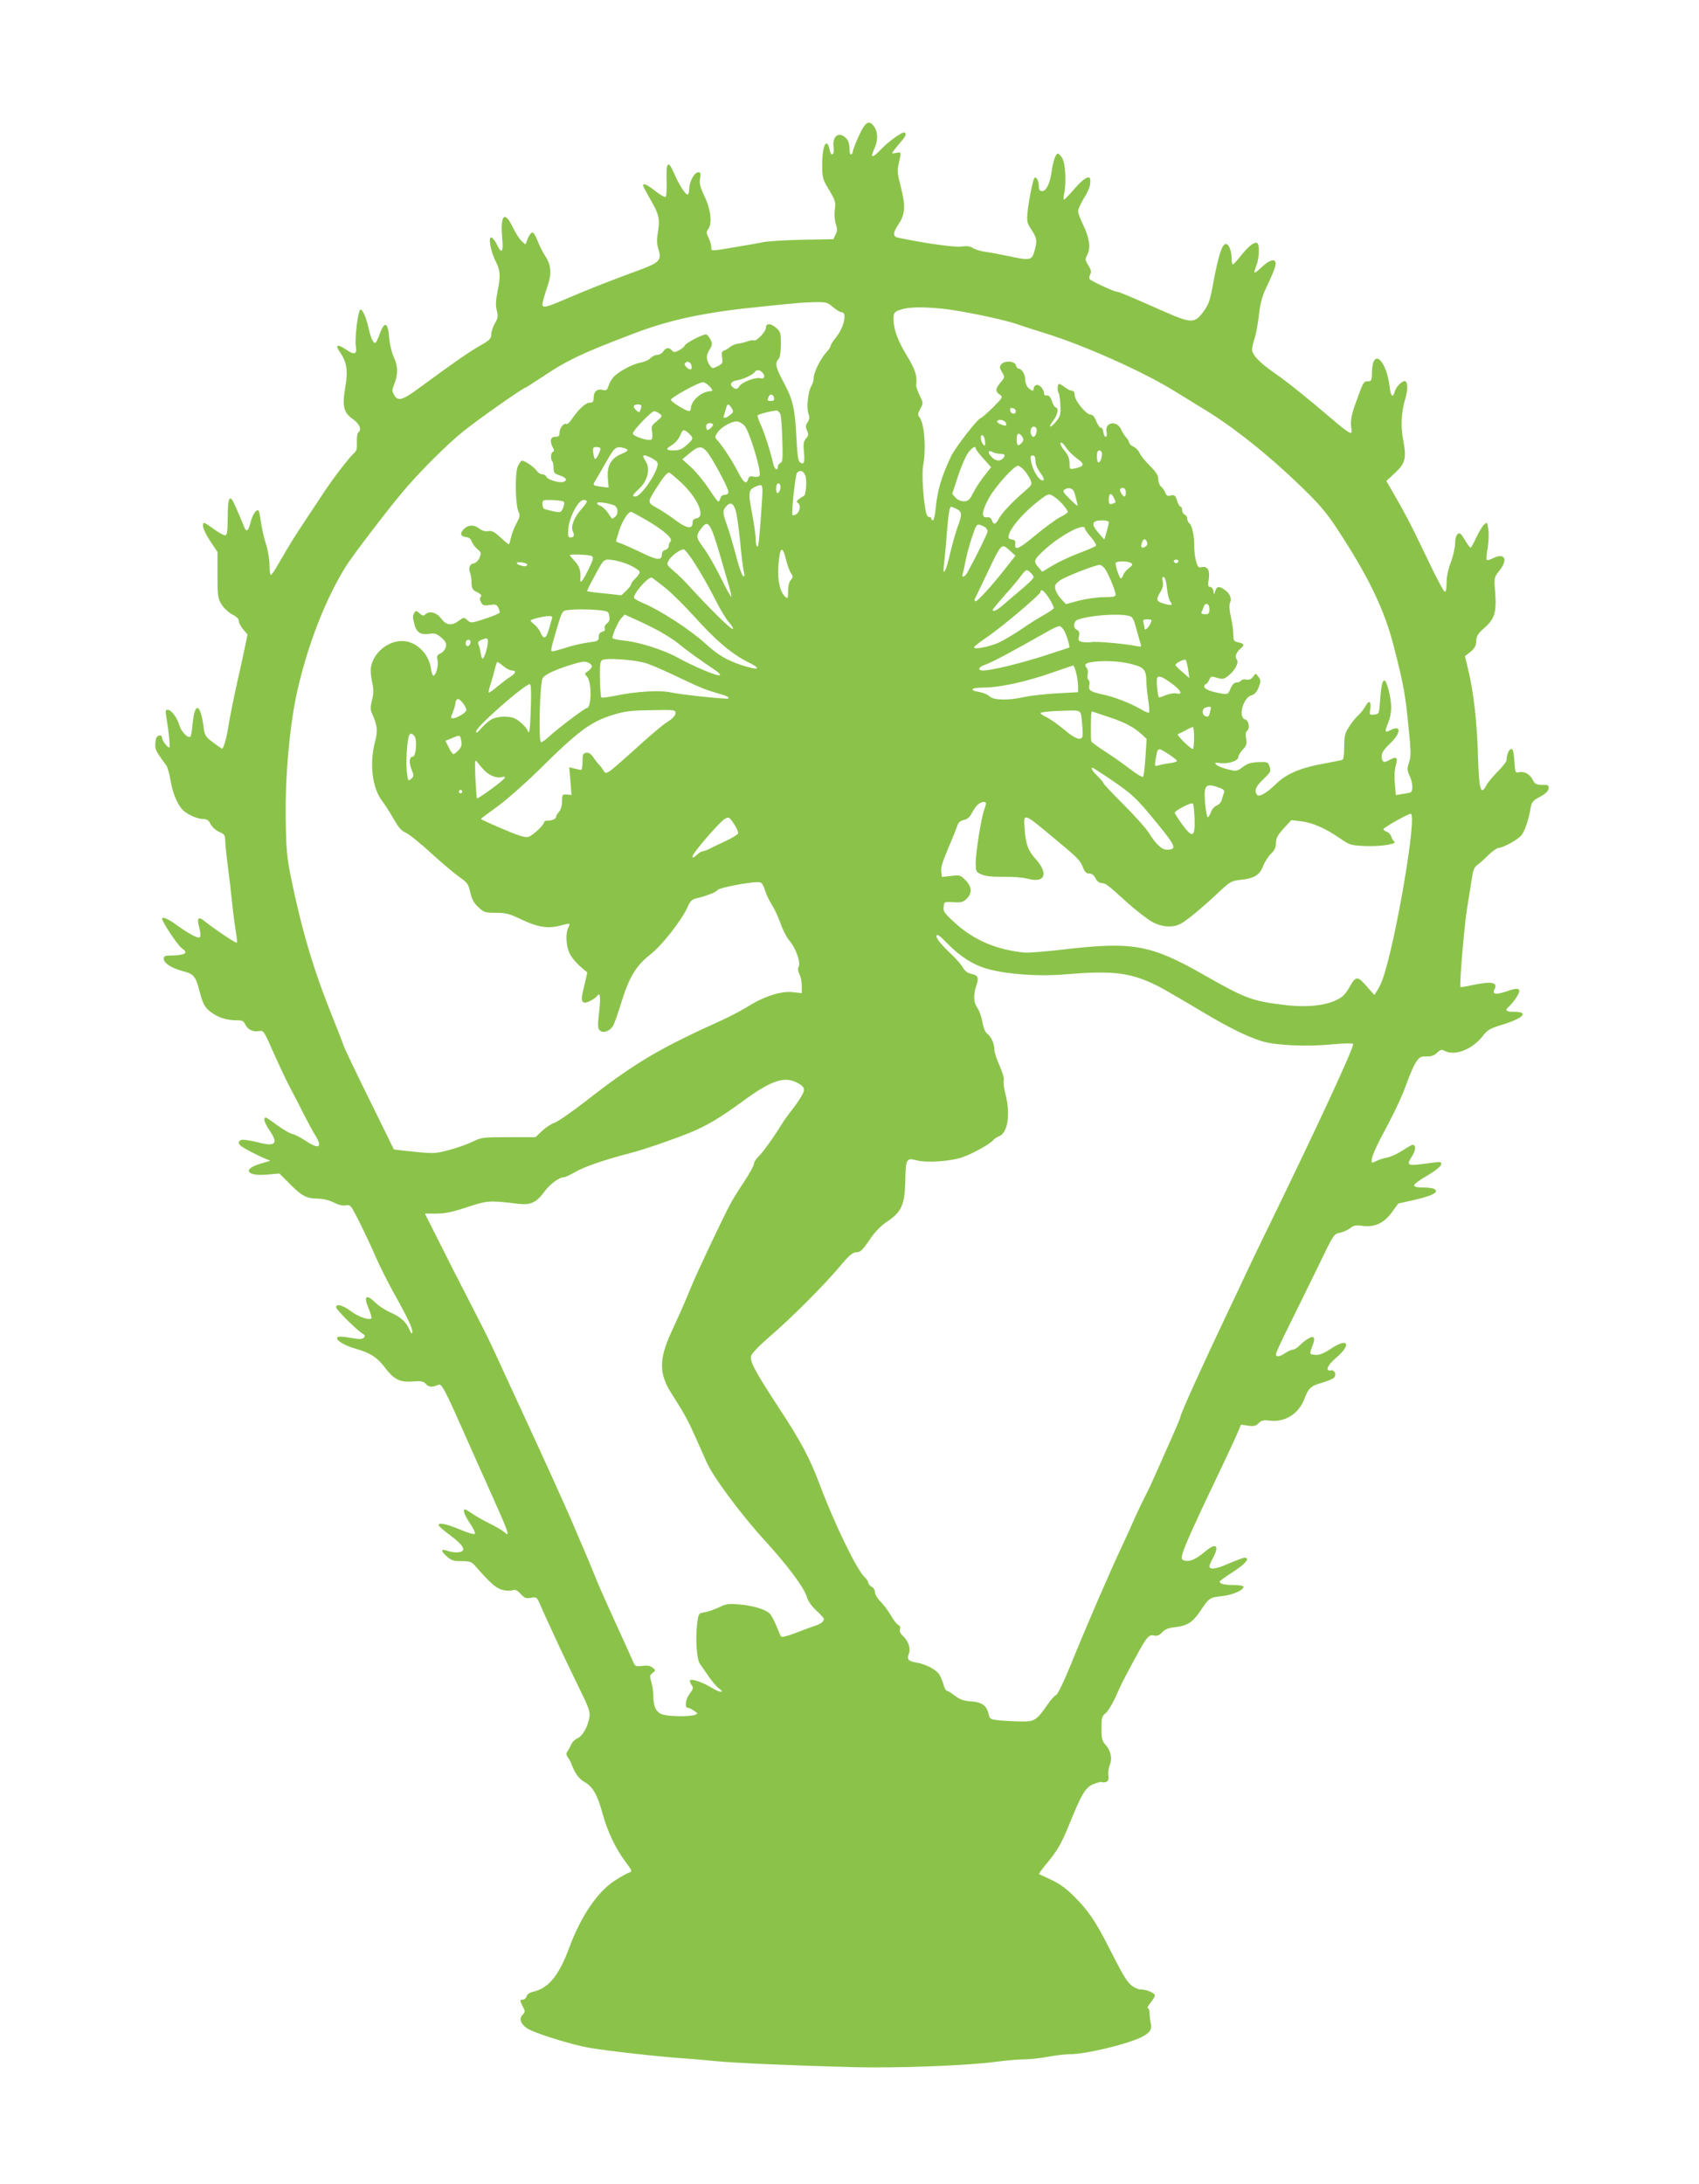 <?xml version="1.0" standalone="no"?>
<!DOCTYPE svg PUBLIC "-//W3C//DTD SVG 20010904//EN"
 "http://www.w3.org/TR/2001/REC-SVG-20010904/DTD/svg10.dtd">
<svg version="1.0" xmlns="http://www.w3.org/2000/svg"
 width="996pt" height="1280pt" viewBox="0 0 996 1280"
 preserveAspectRatio="xMidYMid meet">
<g transform="translate(0,1280) scale(0.1,-0.1)"
fill="#8bc34a" stroke="none">
<path d="M5035 12004 c-19 -42 -35 -82 -35 -90 0 -7 -4 -16 -10 -19 -6 -4 -10
10 -10 34 0 28 -7 48 -20 61 -43 43 -83 12 -73 -56 6 -42 -15 -55 -23 -14 -17
80 -44 29 -44 -82 0 -81 2 -87 40 -151 37 -62 40 -71 34 -116 -4 -29 -1 -63 6
-85 9 -28 9 -41 -2 -62 l-13 -26 -175 -3 c-96 -2 -202 -8 -235 -14 -33 -7 -98
-18 -145 -26 -171 -29 -160 -28 -160 -4 0 11 -7 36 -16 55 -14 28 -14 37 -3
50 25 31 17 113 -20 191 -27 57 -32 79 -27 107 6 31 4 36 -12 36 -22 0 -52
-57 -52 -100 0 -17 -4 -30 -10 -30 -13 0 -52 62 -80 128 -33 76 -46 62 -42
-45 2 -51 -1 -93 -6 -97 -5 -3 -32 12 -60 34 -48 38 -72 49 -72 32 0 -4 21
-43 46 -87 49 -84 54 -110 39 -198 -5 -32 -4 -60 4 -85 22 -67 9 -81 -120
-128 -166 -61 -280 -106 -400 -157 -139 -60 -159 -65 -159 -40 0 11 12 53 26
94 30 86 27 133 -12 192 -13 20 -32 58 -42 84 -9 25 -22 48 -29 50 -7 3 -19
-12 -28 -33 l-15 -37 -23 21 c-13 12 -36 49 -52 82 -47 98 -73 70 -61 -66 8
-83 -3 -96 -31 -37 -10 20 -24 39 -32 41 -21 7 -5 -81 25 -140 28 -55 29 -87
10 -180 -10 -50 -11 -78 -4 -107 9 -35 7 -46 -11 -76 -11 -20 -21 -49 -21 -65
0 -25 -9 -34 -71 -69 -66 -38 -147 -95 -356 -248 -93 -69 -122 -77 -143 -37
-12 21 -12 30 -1 57 25 58 25 111 0 163 -13 29 -25 78 -28 119 -7 88 -27 94
-55 18 -10 -29 -22 -53 -27 -53 -12 0 -25 29 -39 90 -15 66 -39 116 -49 104
-14 -16 -32 -170 -25 -213 8 -50 -8 -54 -63 -16 -45 30 -60 23 -32 -16 42 -60
50 -110 33 -209 -19 -112 -10 -149 47 -188 37 -26 51 -63 29 -77 -5 -3 -9 -28
-8 -55 2 -35 -2 -53 -13 -62 -9 -7 -41 -44 -71 -83 -56 -72 -68 -89 -128 -179
-19 -29 -62 -93 -94 -142 -58 -86 -88 -136 -158 -256 -18 -32 -36 -58 -40 -58
-5 0 -8 26 -8 58 0 31 -9 86 -20 121 -12 36 -25 94 -30 129 -5 35 -11 67 -14
69 -12 12 -35 -21 -47 -68 -14 -55 -25 -61 -39 -24 -12 31 -47 113 -62 143
-23 45 -33 17 -33 -88 0 -74 -4 -105 -13 -107 -6 -3 -33 11 -60 30 -71 51 -72
51 -72 24 0 -14 19 -53 42 -88 l43 -64 0 -135 c0 -124 2 -138 24 -173 13 -21
41 -47 62 -58 25 -12 39 -26 39 -38 0 -11 11 -33 26 -50 l25 -30 -15 -73 c-8
-40 -31 -143 -50 -228 -19 -85 -39 -189 -46 -230 -9 -62 -25 -123 -36 -138 -1
-2 -25 14 -53 35 -45 33 -51 43 -56 83 -19 148 -53 162 -66 27 -3 -37 -9 -70
-12 -74 -14 -13 -54 27 -65 65 -14 47 -48 92 -69 92 -13 0 -14 -8 -8 -42 15
-89 23 -173 18 -178 -7 -7 -43 39 -43 56 0 19 -26 18 -34 -2 -3 -9 -6 -28 -6
-43 0 -25 9 -42 64 -116 8 -11 20 -51 26 -90 11 -69 37 -133 68 -169 25 -27
87 -56 121 -56 24 0 34 -7 46 -31 9 -17 31 -37 51 -45 28 -12 34 -19 34 -46 0
-17 6 -81 14 -142 8 -61 20 -160 26 -221 6 -60 16 -138 22 -172 6 -35 9 -65 6
-68 -5 -5 -124 75 -190 127 -36 29 -45 18 -30 -39 8 -30 9 -50 3 -56 -10 -10
-68 22 -152 83 -37 26 -69 38 -69 26 0 -18 88 -151 113 -171 27 -21 29 -27 17
-35 -8 -5 -39 -10 -67 -10 -46 0 -53 -3 -53 -20 0 -25 47 -55 112 -72 62 -15
76 -31 97 -115 21 -81 33 -102 76 -131 40 -28 88 -42 141 -42 34 0 43 -4 52
-25 14 -30 47 -45 83 -38 24 4 28 -3 79 -119 30 -68 72 -157 93 -198 22 -41
60 -115 85 -165 25 -49 56 -107 69 -127 46 -74 24 -87 -56 -34 -28 19 -63 37
-78 40 -16 4 -55 27 -88 51 -33 25 -63 45 -67 45 -17 0 -7 -33 22 -75 53 -78
36 -97 -65 -71 -35 9 -76 16 -90 16 -27 0 -34 -21 -12 -37 17 -14 107 -60 142
-74 l30 -12 -63 -19 c-105 -32 -73 -74 47 -62 l69 6 54 -54 c74 -76 103 -92
168 -93 35 -1 70 -9 97 -23 27 -14 52 -20 66 -17 14 4 28 1 35 -8 16 -19 95
-179 146 -297 23 -52 68 -142 100 -200 87 -155 117 -220 113 -239 -3 -11 -7
-7 -16 14 -19 46 -50 75 -111 102 -30 13 -72 40 -92 61 -52 50 -68 34 -37 -37
12 -28 19 -54 16 -58 -13 -13 -78 10 -120 42 -45 35 -87 46 -87 23 0 -13 124
-137 155 -154 15 -9 17 -15 8 -24 -9 -10 -26 -10 -79 -1 -41 8 -70 9 -76 3
-14 -14 39 -48 107 -67 84 -24 124 -49 168 -106 57 -75 89 -91 164 -86 52 4
65 2 80 -15 17 -19 37 -20 74 -4 18 8 39 -32 157 -299 41 -93 97 -219 125
-280 134 -298 142 -321 100 -282 -10 8 -47 30 -83 48 -36 17 -84 45 -107 61
-39 26 -43 27 -43 10 0 -11 16 -43 36 -72 20 -29 32 -56 27 -60 -4 -5 -44 7
-88 26 -81 34 -130 43 -123 23 2 -6 35 -34 73 -62 77 -58 91 -90 42 -95 -16
-2 -42 1 -59 7 -44 16 -48 4 -10 -30 27 -25 41 -29 88 -29 48 0 59 -4 79 -27
89 -102 123 -131 158 -141 21 -6 48 -7 60 -3 17 6 28 2 49 -21 23 -25 32 -28
61 -23 33 6 34 5 55 -43 20 -47 33 -74 115 -252 19 -41 67 -141 107 -223 64
-130 71 -151 65 -184 -10 -55 -40 -108 -69 -121 -15 -6 -31 -22 -36 -34 -6
-13 -16 -31 -22 -41 -10 -13 -10 -21 0 -35 6 -9 15 -24 18 -32 24 -63 46 -95
80 -114 48 -26 77 -77 105 -181 28 -104 75 -205 132 -282 45 -60 45 -62 24
-69 -12 -3 -51 -26 -87 -49 -100 -67 -195 -207 -264 -393 -60 -162 -122 -237
-212 -256 -20 -5 -34 -15 -37 -27 -3 -10 -12 -19 -21 -19 -20 0 -20 -4 -1 -41
14 -27 14 -31 0 -46 -24 -23 -14 -54 23 -80 45 -30 266 -99 377 -117 99 -17
413 -52 540 -60 44 -3 127 -10 185 -16 120 -12 477 -27 820 -36 258 -6 651 9
823 31 61 8 138 15 171 15 34 0 96 7 139 15 43 8 100 15 127 15 94 0 337 58
421 100 51 26 63 44 55 82 -4 18 -7 45 -7 61 0 15 -5 27 -10 27 -6 0 1 14 15
31 14 17 26 36 26 44 0 14 -50 35 -86 35 -12 0 -36 11 -52 24 -29 26 -47 55
-138 234 -72 142 -116 205 -195 285 -48 48 -87 76 -136 99 -37 17 -70 33 -72
34 -2 2 16 27 40 56 67 79 92 124 138 237 72 177 93 214 141 234 22 9 45 15
50 12 4 -3 16 -2 25 1 12 5 16 15 12 38 -2 16 2 45 9 62 16 38 5 86 -27 120
-18 20 -22 35 -22 94 0 62 2 72 25 89 13 11 39 53 57 93 34 77 34 78 117 232
66 122 79 138 110 130 17 -4 30 1 46 18 16 18 38 27 75 31 74 8 104 28 149 94
51 77 56 81 129 88 62 7 125 35 125 55 0 5 -24 10 -54 10 -57 0 -86 7 -86 20
0 4 36 30 80 58 73 47 101 82 65 82 -7 0 -50 -16 -94 -35 -73 -32 -111 -37
-111 -14 0 5 9 26 20 46 41 77 19 94 -47 38 -57 -49 -102 -65 -131 -46 -19 11
18 99 227 536 37 77 78 166 92 198 l24 57 42 -6 c33 -5 45 -2 62 15 17 17 28
19 68 14 85 -10 167 42 198 124 25 67 39 80 106 99 32 9 64 23 70 30 15 18 3
46 -18 42 -37 -6 -22 30 32 76 93 80 65 118 -36 49 -36 -24 -64 -35 -83 -34
-40 2 -41 4 -24 48 21 52 14 67 -20 49 -15 -8 -38 -26 -51 -40 -14 -14 -32
-26 -40 -26 -9 0 -29 -9 -46 -20 -34 -23 -55 -26 -55 -7 -1 6 37 89 84 182 46
94 123 249 170 346 82 171 86 177 119 183 19 4 47 16 61 27 22 17 35 20 74 14
71 -9 124 15 171 79 l38 52 102 23 c102 24 138 44 110 62 -8 5 -38 9 -66 9
-36 0 -53 4 -53 13 0 7 35 33 77 57 45 26 79 53 81 64 4 16 -1 18 -45 12 -163
-22 -162 -22 -122 43 19 32 20 61 0 61 -5 0 -33 -16 -62 -35 -30 -19 -69 -37
-89 -40 -19 -3 -47 -12 -62 -20 -25 -13 -28 -12 -27 3 0 26 27 84 101 222 37
69 83 169 102 224 19 54 45 114 58 132 20 29 28 33 61 32 26 -1 44 5 61 21 20
19 28 21 44 12 59 -32 161 7 222 84 30 39 44 47 120 70 124 39 155 75 64 75
-49 0 -54 8 -24 35 12 10 30 34 42 53 30 48 14 58 -56 33 -66 -23 -91 -19 -75
10 22 42 -17 49 -131 25 -36 -8 -66 -13 -68 -11 -8 7 22 364 39 465 10 63 23
142 28 175 6 44 14 63 31 75 12 8 41 34 65 58 24 23 51 42 59 42 25 0 108 45
133 72 20 22 45 93 57 168 5 29 14 39 54 60 31 17 48 32 50 48 3 20 -1 22 -37
22 -35 0 -43 4 -56 30 -17 34 -52 52 -83 43 -18 -4 -20 1 -24 61 -2 36 -7 68
-11 72 -15 15 -34 -19 -36 -64 -1 -8 -24 -37 -52 -65 -27 -28 -57 -63 -65 -79
-34 -65 -44 -29 -50 182 -6 190 -25 360 -55 486 l-21 88 33 26 c24 21 32 35
33 62 1 30 9 43 48 78 60 52 72 92 63 209 -7 85 -7 86 24 125 55 69 32 110
-41 72 -15 -8 -30 -11 -33 -7 -2 5 0 36 6 70 6 34 8 82 4 107 -6 44 -7 45 -25
29 -11 -10 -31 -44 -46 -76 -15 -33 -30 -59 -33 -59 -4 0 -19 21 -34 46 -23
38 -30 44 -42 34 -9 -8 -15 -30 -15 -56 0 -24 -11 -73 -25 -110 -16 -41 -25
-87 -25 -121 0 -36 -4 -53 -11 -51 -7 2 -56 96 -109 208 -89 186 -116 238
-205 393 l-28 48 51 47 c61 58 68 85 48 192 -16 83 -12 163 14 250 13 45 13
87 -1 95 -14 9 -56 -31 -63 -61 -10 -38 -23 -28 -29 24 -19 164 -100 236 -104
94 -1 -52 -3 -57 -24 -57 -25 0 -27 -2 -69 -120 -30 -80 -35 -115 -27 -165 5
-32 -13 -22 -110 60 -152 130 -272 226 -338 271 -88 61 -135 109 -135 139 0
14 7 44 15 67 8 24 19 84 25 135 7 66 19 111 39 153 49 103 64 143 58 159 -8
21 -40 9 -82 -31 -20 -19 -38 -33 -41 -31 -2 3 3 21 11 41 17 42 20 123 5 132
-16 10 -50 -17 -95 -73 -22 -28 -43 -51 -47 -52 -5 0 -8 15 -8 34 0 45 -16 86
-34 86 -21 0 -43 -67 -71 -214 -22 -121 -28 -139 -62 -185 -49 -66 -70 -66
-217 -2 -233 103 -277 121 -288 121 -17 0 -152 63 -160 74 -4 6 -2 18 3 28 8
14 5 27 -11 53 -20 32 -20 36 -5 64 20 40 11 97 -26 175 -16 32 -29 67 -29 78
0 11 15 45 34 76 32 53 40 77 37 110 -2 28 -39 7 -91 -53 -30 -35 -58 -64 -62
-65 -4 0 -4 15 0 33 14 64 8 181 -11 210 -9 15 -21 27 -26 27 -12 0 -28 -47
-36 -103 -9 -70 -31 -117 -55 -117 -15 0 -20 7 -20 28 0 31 -15 60 -26 49 -9
-9 -35 -139 -41 -207 -4 -47 -1 -60 20 -91 35 -52 38 -67 23 -124 -16 -62 -24
-64 -154 -36 -53 11 -117 23 -142 26 -25 4 -55 13 -68 22 -16 10 -36 12 -65 8
-37 -6 -203 17 -369 51 -36 7 -36 27 2 84 37 56 39 106 9 222 -18 70 -20 89
-10 131 15 66 15 68 -14 61 -14 -3 -25 -4 -25 -1 0 3 18 27 40 52 40 47 45 56
34 68 -10 9 -94 -50 -142 -101 -49 -52 -63 -50 -37 5 22 46 23 95 1 128 -30
46 -53 33 -91 -51z m-152 -1004 c19 -16 42 -30 51 -30 34 0 13 -91 -33 -147
-17 -21 -31 -43 -31 -49 0 -6 -11 -23 -25 -38 -34 -37 -75 -119 -75 -151 0
-14 -6 -36 -14 -48 -19 -31 -29 -127 -17 -161 8 -21 7 -32 -4 -50 -13 -19 -13
-28 -4 -50 10 -22 9 -29 -6 -46 -14 -16 -17 -31 -12 -80 5 -63 1 -75 -23 -60
-11 7 -16 44 -21 142 -9 176 -21 226 -74 325 -47 87 -54 116 -31 138 8 9 13
39 14 86 0 64 -2 74 -25 95 -33 30 -63 32 -63 3 0 -23 -57 -82 -70 -74 -5 3
-21 0 -36 -5 -15 -6 -40 -12 -56 -14 -16 -2 -36 -10 -46 -18 -9 -8 -25 -18
-36 -22 -15 -5 -17 -13 -13 -41 5 -32 3 -37 -25 -51 -30 -15 -32 -15 -45 2
-24 33 -25 60 -4 94 18 30 18 36 5 62 -8 15 -20 28 -26 28 -21 0 -119 -51
-124 -65 -3 -8 -19 -21 -35 -29 -24 -12 -30 -12 -40 0 -16 20 -37 17 -51 -6
-7 -11 -23 -20 -35 -20 -12 0 -30 -9 -40 -19 -10 -11 -36 -22 -58 -26 -43 -8
-115 -45 -152 -78 -12 -11 -28 -35 -34 -54 -10 -30 -14 -34 -36 -28 -32 8 -53
-10 -53 -46 0 -24 -4 -29 -23 -29 -24 0 -66 -39 -106 -98 -12 -18 -26 -30 -31
-27 -14 9 -40 -25 -40 -51 0 -19 -5 -24 -25 -24 -28 0 -34 -25 -14 -63 9 -16
9 -22 0 -25 -12 -4 -15 -44 -3 -56 4 -4 7 -22 7 -39 0 -27 5 -33 35 -43 39
-13 49 -28 24 -38 -23 -9 -94 12 -101 30 -3 7 -13 14 -24 14 -10 0 -25 10 -33
21 -15 22 -69 59 -86 59 -5 0 -16 -15 -24 -32 -19 -39 -15 -232 4 -268 10 -19
8 -30 -13 -69 -14 -25 -28 -63 -32 -83 -4 -21 -10 -38 -12 -38 -3 0 -26 18
-50 41 -35 32 -50 40 -71 36 -17 -3 -35 2 -51 14 -31 25 -66 24 -92 -2 -25
-25 -20 -43 14 -47 17 -2 28 -11 32 -25 4 -12 18 -32 32 -44 24 -20 25 -24 14
-52 -8 -18 -22 -31 -34 -33 -24 -3 -33 -29 -21 -56 4 -9 8 -35 8 -57 1 -35 5
-42 33 -56 22 -11 29 -19 22 -26 -8 -8 -7 -18 1 -33 10 -19 17 -21 51 -16 31
5 40 3 49 -13 5 -11 10 -24 10 -30 0 -5 -38 -22 -85 -37 -82 -27 -85 -27 -105
-9 -20 18 -21 18 -50 -3 -43 -32 -73 -28 -104 13 -28 37 -70 47 -94 23 -9 -9
-16 -7 -32 7 -18 16 -23 17 -30 5 -12 -19 -12 -27 0 -72 13 -46 37 -60 87 -53
32 5 43 1 70 -22 25 -22 31 -34 27 -54 -4 -15 -17 -32 -31 -38 -21 -10 -24
-16 -18 -42 7 -30 -10 -89 -25 -89 -4 0 -11 19 -14 43 -13 89 -89 160 -169
160 -84 0 -165 -67 -182 -150 -4 -18 -1 -58 6 -88 10 -45 10 -66 0 -107 -9
-34 -10 -57 -4 -71 36 -79 39 -107 21 -176 -33 -127 -16 -268 41 -344 17 -23
40 -58 51 -77 49 -85 58 -96 91 -112 20 -9 86 -63 148 -120 63 -57 136 -119
165 -139 46 -32 52 -41 63 -90 9 -40 21 -62 47 -86 33 -31 41 -33 104 -33 57
0 79 -6 142 -36 100 -48 160 -58 230 -40 30 8 56 13 58 11 2 -2 -1 -12 -7 -23
-17 -33 -13 -109 9 -151 10 -22 38 -55 61 -75 l42 -36 -16 -69 c-21 -84 -21
-100 -3 -107 14 -5 64 21 78 40 16 24 20 -10 10 -96 -9 -77 -8 -96 4 -107 19
-20 61 -4 79 29 8 14 28 72 46 130 46 151 87 219 168 283 71 54 187 203 223
283 14 32 25 43 50 49 39 9 33 8 80 24 21 7 41 18 45 25 8 12 180 46 235 46
23 0 29 -7 43 -50 9 -27 28 -66 42 -87 14 -21 36 -69 49 -106 13 -38 37 -84
53 -102 36 -41 66 -127 53 -151 -6 -11 -5 -25 4 -43 8 -14 14 -45 14 -69 l0
-43 -52 6 c-66 8 -168 -24 -260 -82 -35 -22 -103 -58 -153 -81 -370 -167 -511
-250 -795 -471 -85 -66 -171 -126 -190 -132 -19 -6 -52 -28 -73 -48 l-38 -36
-157 0 c-150 0 -159 -1 -213 -27 -31 -15 -93 -37 -139 -49 -85 -22 -85 -22
-263 -3 l-58 7 -143 291 c-79 160 -147 302 -151 316 -4 14 -36 95 -70 180
-108 269 -176 497 -241 815 -22 111 -27 160 -29 335 -4 264 25 567 71 765 64
271 162 521 278 710 36 59 229 313 335 440 93 112 265 284 357 357 99 79 355
258 368 258 2 0 48 30 103 66 138 93 235 138 533 251 216 82 424 125 755 157
88 9 174 18 190 19 17 2 65 5 107 6 73 1 79 -1 111 -29z m647 -10 c106 -11
346 -61 430 -89 30 -11 102 -34 160 -52 232 -71 586 -229 770 -344 58 -36 122
-75 143 -88 187 -111 396 -276 608 -482 88 -85 136 -141 192 -226 188 -285
283 -481 338 -699 56 -216 68 -281 86 -471 15 -143 15 -173 3 -208 -12 -37
-11 -46 3 -77 20 -41 22 -93 5 -99 -7 -2 -29 -6 -49 -9 l-36 -6 -6 67 c-4 40
-2 82 5 105 14 48 5 57 -34 35 -36 -21 -48 -15 -48 22 0 19 14 40 50 74 66 63
65 112 -2 76 -28 -15 -31 -7 -15 32 26 63 29 107 12 185 -25 112 -45 99 -54
-35 -6 -86 -6 -86 -35 -89 -28 -3 -29 -2 -23 32 7 45 -8 55 -27 19 -8 -15 -26
-39 -41 -53 -16 -14 -41 -45 -56 -69 -25 -39 -29 -55 -29 -118 0 -50 -4 -75
-12 -77 -7 -2 -61 -13 -120 -24 -130 -24 -208 -59 -268 -117 -56 -55 -101 -80
-112 -62 -16 25 -7 46 38 90 43 41 46 47 37 73 -9 28 -12 29 -67 27 -43 -2
-64 -8 -91 -29 -33 -25 -37 -25 -84 -14 -27 6 -58 18 -68 26 -16 14 -14 15 27
11 49 -4 100 15 100 38 0 8 11 26 26 42 21 22 24 33 19 64 -4 22 -2 40 4 44
20 12 13 62 -9 68 -44 11 -13 129 37 142 15 3 30 19 39 40 17 43 17 47 -1 71
-14 19 -14 19 -29 -2 -11 -15 -23 -20 -39 -17 -14 3 -28 0 -31 -6 -4 -6 -16
-11 -27 -11 -13 0 -25 -12 -35 -35 -14 -34 -16 -35 -52 -30 -65 11 -102 26
-102 41 0 8 4 14 8 14 5 0 14 11 20 24 10 23 13 24 47 13 31 -9 39 -8 63 10
40 30 67 80 52 98 -13 15 -3 42 24 65 23 19 20 28 -14 35 -27 6 -30 10 -30 48
0 23 -7 69 -14 101 -9 39 -11 68 -5 83 11 28 -1 55 -33 77 -31 22 -44 20 -53
-6 l-8 -23 -4 23 c-2 12 -11 22 -19 22 -12 0 -14 9 -8 45 8 53 -8 79 -41 71
-19 -5 -24 0 -34 37 -6 23 -10 60 -10 82 1 62 -12 123 -27 136 -8 6 -14 19
-14 29 0 10 -7 20 -15 24 -8 3 -15 15 -15 26 0 11 -4 20 -9 20 -5 0 -15 16
-21 36 -10 31 -15 35 -36 30 -19 -5 -26 -2 -33 17 -5 12 -16 29 -25 36 -9 7
-16 27 -16 43 0 22 -13 42 -51 80 -28 28 -54 61 -59 74 -5 13 -21 29 -35 36
-14 6 -25 16 -25 23 0 6 -8 20 -18 31 -9 10 -23 31 -29 46 -25 56 -98 45 -86
-13 3 -17 1 -29 -5 -29 -6 0 -12 12 -14 28 -2 15 -8 26 -14 25 -6 -1 -18 16
-27 37 -10 27 -22 40 -34 40 -26 0 -93 83 -93 114 0 17 -6 26 -16 26 -9 0 -27
9 -41 20 -14 11 -30 20 -34 20 -10 0 -12 -44 -3 -53 4 -4 8 -35 10 -69 3 -54
0 -67 -22 -95 -14 -18 -30 -33 -36 -33 -6 0 1 15 16 34 27 36 34 72 15 78 -7
2 -17 19 -23 38 -8 24 -17 34 -29 32 -11 -2 -17 4 -17 14 0 24 -29 54 -46 47
-8 -3 -14 -11 -14 -19 0 -18 -9 -18 -32 3 -10 9 -18 30 -18 49 0 31 -21 64
-40 64 -5 0 -12 9 -15 20 -8 25 -66 28 -86 4 -10 -13 -10 -20 5 -45 17 -29 17
-30 -8 -60 -31 -37 -33 -53 -5 -72 20 -14 18 -16 -41 -76 -34 -33 -66 -61 -70
-61 -16 0 -149 -172 -174 -223 -58 -123 -81 -202 -91 -309 -4 -38 -11 -68 -16
-68 -5 0 -9 5 -9 10 0 6 -6 10 -14 10 -9 0 -17 16 -21 43 -14 82 -21 212 -14
254 20 104 8 252 -21 288 -11 13 -10 21 5 49 18 33 18 34 -4 79 -12 25 -21 52
-20 59 7 53 -5 91 -52 169 -54 88 -79 154 -81 214 -2 42 5 50 52 63 46 13 124
14 240 2z m-1477 -330 c3 -11 2 -22 -2 -24 -11 -7 -43 22 -36 33 10 18 32 12
38 -9z m415 -42 c20 -20 15 -41 -9 -35 -29 8 -107 -21 -124 -46 -12 -18 -19
-20 -33 -11 -28 18 -20 38 18 45 38 6 95 33 105 49 8 14 28 13 43 -2z m-308
-83 c13 -14 19 -26 14 -26 -5 -1 -13 -2 -19 -3 -50 -6 -105 -59 -105 -100 0
-9 -6 -16 -12 -15 -19 1 -101 52 -105 65 -4 12 161 103 188 104 8 0 26 -11 39
-25z m378 -68 c2 -12 -3 -17 -17 -17 -23 0 -24 1 -15 25 8 19 28 15 32 -8z
m-778 -46 c0 -5 -3 -17 -6 -26 -6 -15 -8 -14 -25 1 -10 9 -16 21 -13 25 7 12
44 11 44 0z m529 -13 c12 -19 11 -24 -9 -40 -27 -22 -44 -23 -36 -2 3 9 9 27
12 40 8 30 15 30 33 2z m1666 -18 c0 -22 -29 -18 -33 3 -3 14 1 18 15 15 10
-2 18 -10 18 -18z m-1380 -18 c4 -9 9 -76 11 -148 4 -111 2 -133 -11 -138 -8
-3 -15 -12 -15 -21 0 -26 -19 -17 -26 13 -19 81 -55 193 -75 234 -12 26 -20
50 -17 54 10 9 102 31 115 27 6 -3 14 -12 18 -21z m-709 4 c18 -14 18 -16 -15
-44 -31 -25 -34 -32 -28 -65 3 -20 1 -39 -4 -43 -18 -11 -109 19 -109 35 0 18
109 131 125 131 6 0 20 -6 31 -14z m2032 -58 c3 -15 0 -16 -27 -7 -17 6 -28
15 -25 21 9 15 48 5 52 -14z m-1534 -12 c29 -33 100 -264 89 -293 -3 -8 -16
-10 -33 -7 -23 5 -29 2 -35 -16 -10 -32 -26 -20 -60 46 -32 63 -86 145 -117
181 -19 20 -19 22 -2 48 20 30 78 64 112 65 13 0 33 -11 46 -24z m-184 6 c0
-10 -22 -32 -32 -32 -4 0 -8 9 -8 20 0 13 7 20 20 20 11 0 20 -4 20 -8z m1895
-22 c8 -13 -4 -50 -16 -50 -13 0 -22 27 -15 45 6 17 22 20 31 5z m-2037 -30
c29 -27 28 -33 -13 -69 -27 -24 -45 -31 -75 -31 -48 0 -50 9 -10 32 17 10 37
33 46 53 17 41 22 42 52 15z m1956 -22 c7 -12 6 -21 -3 -32 -21 -25 -31 -19
-31 20 0 37 14 42 34 12z m-221 -15 c3 -16 3 -30 1 -33 -7 -7 -24 23 -24 43 0
27 17 20 23 -10z m502 -77 c12 -11 34 -31 50 -42 34 -25 28 -38 -22 -49 -33
-7 -33 -6 -33 32 -1 27 -9 48 -30 72 -16 19 -26 39 -23 44 4 6 13 1 22 -12 9
-13 25 -33 36 -45z m-2755 24 c0 -15 -23 -60 -31 -60 -4 0 -9 16 -11 35 -4 31
-1 35 19 35 13 0 23 -4 23 -10z m138 4 c31 -9 28 -17 -18 -36 -58 -24 -82 -69
-77 -139 l5 -57 -42 5 c-51 7 -53 9 -36 36 7 12 36 61 64 110 49 87 57 93 104
81z m485 -20 c30 -34 127 -214 127 -236 0 -12 -8 -18 -21 -18 -12 0 -23 -8
-26 -20 -3 -11 -8 -20 -12 -20 -4 0 -29 34 -56 76 -28 42 -74 98 -102 124
l-53 48 43 36 c50 42 70 44 100 10z m1577 17 c0 -5 20 -31 45 -59 l45 -50 -39
-50 c-22 -27 -51 -72 -65 -99 -21 -42 -29 -50 -54 -51 -19 0 -38 8 -50 21
l-20 22 34 104 c19 58 46 119 60 138 24 32 44 43 44 24z m144 -31 c28 0 33 -9
14 -28 -18 -18 -42 -14 -66 11 -25 26 -19 42 9 27 10 -6 29 -10 43 -10z m596
1 c0 -26 -10 -51 -21 -51 -5 0 -9 16 -9 35 0 24 5 35 15 35 8 0 15 -9 15 -19z
m-2605 -68 c-10 -57 -99 -183 -130 -183 -22 0 -19 7 24 48 48 45 64 115 37
157 -26 40 -19 46 29 23 35 -19 43 -27 40 -45z m2215 25 c0 -18 11 -45 25 -64
28 -37 32 -56 10 -48 -21 9 -52 63 -60 107 -6 30 -4 37 9 37 11 0 16 -9 16
-32z m-65 -55 c13 -16 29 -40 36 -56 11 -26 9 -29 -37 -69 -69 -59 -134 -128
-150 -160 -17 -33 -30 -36 -39 -8 -5 14 -14 20 -28 18 -36 -5 -32 35 9 110 37
69 148 192 172 192 7 0 24 -12 37 -27z m-1284 -30 c11 -30 4 -116 -10 -121 -4
-1 -17 -9 -27 -17 -15 -12 -16 -16 -6 -23 18 -12 12 -52 -10 -66 -9 -5 -19 -8
-22 -5 -8 8 16 233 26 247 17 20 38 14 49 -15z m-724 -45 c96 -92 140 -198 86
-206 -17 -3 -23 -10 -23 -28 0 -37 -37 -31 -100 17 -30 23 -78 55 -107 71 -59
33 -59 32 -5 118 41 65 62 90 74 90 6 0 39 -28 75 -62z m577 -36 c-4 -12 -10
-22 -15 -22 -11 0 -12 44 -2 54 12 11 23 -9 17 -32z m-107 -69 c-15 -223 -20
-272 -28 -267 -5 3 -9 24 -9 46 0 23 -10 92 -22 154 -23 121 -21 135 27 154
37 15 38 12 32 -87z m1834 42 c4 -16 11 -41 14 -55 6 -21 0 -18 -41 23 -40 39
-46 49 -34 57 27 18 54 7 61 -25z m299 10 c0 -14 -3 -25 -8 -25 -11 0 -32 37
-25 44 15 15 33 4 33 -19z m-371 -70 c17 -20 31 -40 31 -45 0 -5 -20 -19 -45
-31 -24 -12 -89 -60 -145 -106 -98 -82 -124 -93 -118 -50 2 17 -3 23 -20 25
-20 3 -23 8 -17 29 10 40 81 123 158 185 68 54 72 56 97 43 15 -8 41 -30 59
-50z m311 14 c0 -4 -9 -9 -20 -12 -16 -4 -20 0 -20 22 0 38 11 46 27 19 7 -13
12 -26 13 -29z m-3234 -1 c3 -5 1 -22 -6 -37 -12 -29 -15 -29 -107 -5 -7 2
-13 15 -13 29 0 25 2 26 60 24 34 -1 63 -6 66 -11z m134 3 c0 -6 -13 -24 -29
-42 -44 -48 -67 -104 -53 -133 12 -26 7 -36 -16 -36 -11 0 -14 11 -10 53 5 66
59 167 89 167 10 0 19 -4 19 -9z m158 -22 c26 -10 30 -50 7 -69 -9 -7 -17 -11
-18 -9 -2 2 -13 18 -25 36 -13 17 -31 35 -42 38 -11 4 -20 11 -20 16 0 10 56
3 98 -12z m718 -44 c6 -28 17 -108 24 -180 6 -71 16 -145 20 -163 6 -24 6 -32
-3 -29 -7 2 -26 57 -43 123 -17 65 -41 146 -53 178 -25 71 -26 84 -4 108 27
30 46 18 59 -37z m1288 24 c36 -17 38 -32 12 -101 -13 -35 -34 -109 -47 -165
-23 -103 -45 -141 -35 -60 3 23 11 102 16 175 10 121 16 162 26 162 2 0 14 -5
28 -11z m-1817 -66 c103 -60 160 -110 144 -126 -6 -6 -11 -19 -11 -28 0 -9 -9
-19 -20 -22 -12 -3 -20 -14 -20 -26 0 -37 -27 -35 -113 7 -45 22 -98 45 -117
53 -19 7 -36 13 -38 15 -2 1 7 30 18 65 19 57 52 109 70 109 3 0 42 -21 87
-47z m2713 -15 c0 -7 -6 -33 -13 -56 l-13 -44 -32 36 c-48 55 -43 76 20 76 24
0 38 -5 38 -12z m-2321 -60 c11 -29 34 -102 51 -163 17 -60 38 -132 46 -159 8
-26 13 -50 11 -53 -3 -2 -31 48 -62 112 -31 63 -77 143 -101 175 -47 64 -47
70 -5 123 23 28 38 20 60 -35z m1599 30 c6 -6 12 -16 12 -22 0 -10 -62 -138
-117 -238 -16 -31 -38 -38 -29 -10 3 9 10 42 16 72 5 30 22 92 37 138 24 73
29 81 48 76 11 -4 26 -11 33 -16z m582 -6 c0 -5 16 -28 36 -51 21 -24 33 -46
28 -51 -5 -4 -52 -25 -104 -44 -52 -20 -121 -53 -152 -72 l-58 -35 -24 28
c-30 34 -25 45 48 110 96 84 226 150 226 115z m364 -79 c4 -9 1 -20 -6 -25
-26 -16 -35 -7 -22 26 8 21 20 20 28 -1z m-803 -51 l32 -29 -49 -62 c-87 -112
-177 -211 -186 -205 -4 3 -6 8 -4 12 2 4 34 70 70 146 89 187 86 184 137 138z
m-1845 -79 c31 -48 81 -136 112 -197 30 -61 69 -126 85 -143 17 -18 27 -36 23
-40 -7 -7 -150 134 -256 252 -25 28 -65 67 -89 87 -42 36 -44 39 -31 63 14 26
66 65 88 65 7 0 38 -39 68 -87z m533 22 c7 -27 19 -61 27 -73 14 -21 14 -25 0
-41 -10 -11 -16 -36 -16 -66 0 -40 -2 -46 -14 -35 -32 26 -49 97 -43 180 8
117 24 130 46 35z m-1140 26 c12 -8 9 -21 -20 -80 -34 -69 -50 -88 -47 -53 4
46 -5 73 -32 102 -16 18 -30 34 -30 36 0 8 116 3 129 -5z m224 -54 c31 -14 57
-32 57 -40 0 -7 -11 -24 -25 -37 -14 -13 -25 -28 -25 -34 0 -6 -13 -23 -29
-38 l-28 -27 -99 11 c-55 5 -100 11 -102 13 -2 1 14 34 34 71 66 122 60 117
113 112 26 -3 73 -16 104 -31z m3215 22 c-2 -6 -8 -10 -13 -10 -5 0 -11 4 -13
10 -2 6 4 11 13 11 9 0 15 -5 13 -11z m-3819 -15 c2 -2 2 -7 -2 -10 -9 -9 -57
5 -57 16 0 9 47 4 59 -6z m3541 6 c12 -7 10 -12 -12 -30 -15 -11 -30 -29 -33
-40 -4 -11 -10 -20 -14 -20 -8 0 -31 67 -31 89 0 13 69 15 90 1z m-157 -28
c19 -21 67 -134 67 -157 0 -12 -14 -15 -68 -15 -38 0 -103 -9 -146 -20 l-77
-21 -28 30 c-16 17 -31 43 -34 58 -5 24 0 32 30 53 31 21 201 88 229 89 6 1
18 -7 27 -17z m-431 -29 c10 -9 18 -21 17 -27 0 -6 -30 -36 -66 -66 -36 -30
-85 -72 -108 -92 -39 -35 -65 -47 -65 -32 0 4 31 41 68 83 38 42 81 93 96 114
32 42 33 43 58 20z m-2140 -90 c37 -30 110 -103 163 -161 126 -141 223 -224
315 -270 88 -43 73 -54 -28 -22 -89 29 -144 61 -218 129 -84 77 -260 192 -357
233 -28 12 -55 26 -59 32 -13 19 85 131 104 120 7 -4 43 -32 80 -61z m2939 -1
c3 -34 12 -68 19 -77 18 -22 9 -26 -33 -14 -48 13 -52 23 -27 65 16 25 21 44
16 65 -4 22 -2 29 7 27 7 -3 15 -31 18 -66z m-691 -59 c17 -26 29 -52 27 -58
-2 -5 -28 -23 -58 -40 -30 -16 -90 -54 -133 -84 -43 -29 -102 -64 -130 -77
-56 -25 -146 -43 -146 -28 0 5 35 32 78 61 83 56 312 249 312 264 0 22 23 5
50 -38z m940 -63 c0 -26 -4 -30 -26 -30 -17 0 -24 4 -20 13 3 6 9 20 12 30 11
29 34 20 34 -13z m-3582 -6 c57 -6 60 -8 64 -36 3 -21 -1 -33 -14 -42 -10 -8
-16 -20 -13 -28 4 -10 -1 -17 -14 -21 -14 -3 -21 -13 -21 -30 0 -23 -5 -25
-57 -32 -31 -4 -81 -15 -112 -24 -31 -10 -69 -21 -85 -25 -33 -8 -34 -17 10
136 26 87 31 98 54 101 44 7 125 7 188 1z m360 -125 c40 -23 87 -53 104 -67
37 -32 142 -108 212 -154 32 -22 44 -34 33 -36 -18 -4 -154 54 -243 103 -81
45 -224 91 -312 100 -40 4 -72 11 -72 16 0 20 34 95 52 116 l20 21 66 -30 c37
-16 100 -47 140 -69z m2746 92 c25 -5 30 -13 46 -71 10 -36 21 -76 25 -89 8
-22 6 -23 -21 -18 -58 13 -238 29 -263 24 -14 -3 -39 -3 -54 0 -25 5 -27 9
-22 34 5 21 2 30 -13 38 -23 12 -19 49 6 59 65 24 230 38 296 23z m-3379 -20
c-3 -10 -11 -38 -18 -61 -15 -54 -30 -60 -47 -20 -7 17 -24 40 -38 50 -14 11
-23 22 -21 24 8 8 74 24 102 25 23 1 27 -2 22 -18z m3515 -6 c0 -25 -40 -72
-40 -47 0 4 -3 17 -6 30 -5 19 -2 22 20 22 14 0 26 -2 26 -5z m-508 -68 c8
-17 18 -46 22 -62 l6 -30 -147 -48 c-143 -46 -313 -87 -360 -87 -34 0 -28 20
10 33 47 17 142 68 367 195 30 18 62 32 71 32 8 0 22 -15 31 -33z m-3382 -58
c0 -30 -21 -99 -30 -99 -5 0 -10 15 -12 33 -3 17 -8 40 -13 49 -5 13 -1 20 16
27 35 14 39 13 39 -10z m-102 -6 c-5 -25 -28 -28 -28 -4 0 12 6 21 16 21 9 0
14 -7 12 -17z m1035 -122 c29 -10 96 -39 147 -63 161 -77 193 -90 259 -109 63
-18 78 -25 70 -33 -7 -6 -279 23 -333 35 -61 15 -204 7 -319 -17 -48 -10 -89
-15 -92 -12 -3 3 -7 51 -8 107 -2 81 1 104 13 112 22 15 200 2 263 -20z m3172
-35 l7 -50 -40 35 c-22 18 -41 37 -41 41 -1 11 53 38 60 30 4 -4 10 -29 14
-56z m-3495 19 c0 -7 -10 -19 -22 -28 -22 -14 -22 -16 -6 -34 28 -30 26 -183
-2 -183 -12 0 -175 -124 -220 -166 -20 -19 -41 -34 -48 -34 -17 0 -7 357 10
377 18 22 65 44 157 74 67 21 89 25 108 16 13 -5 23 -16 23 -22z m3177 9 c59
-16 73 -34 73 -94 0 -23 5 -73 11 -111 6 -39 8 -73 5 -76 -3 -3 -24 6 -48 20
-62 36 -159 74 -225 87 -70 15 -85 25 -77 55 3 13 1 26 -5 30 -6 3 -8 17 -5
31 4 14 1 31 -6 40 -19 22 -2 32 60 37 75 6 155 -1 217 -19z m-3695 -9 c16
-14 38 -25 49 -25 27 0 24 -15 -8 -36 -16 -9 -49 -35 -76 -57 -26 -22 -49 -38
-52 -36 -2 3 3 25 11 49 8 25 19 64 25 88 5 23 12 42 15 42 4 0 19 -11 36 -25z
m3357 -39 c6 -25 11 -60 11 -79 l0 -34 -127 -7 c-70 -4 -154 -14 -188 -21 -88
-21 -180 -20 -203 3 -11 11 -38 22 -60 26 -64 10 -50 26 22 26 98 0 252 34
411 90 61 21 113 39 116 39 4 1 12 -19 18 -43z m564 -65 c51 -38 63 -65 23
-55 -13 3 -40 -2 -61 -10 -21 -9 -40 -15 -41 -13 -8 8 -16 97 -11 111 8 20 28
12 90 -33z m-3761 -138 c-4 -131 -9 -164 -19 -135 -8 21 -53 63 -80 73 -40 15
-106 10 -136 -10 -16 -10 -42 -33 -58 -52 -23 -26 -29 -29 -27 -14 5 30 283
274 314 275 7 0 9 -43 6 -137z m-379 -18 c-5 -15 -57 -45 -77 -45 -15 0 -15 3
-1 36 8 20 15 45 15 54 0 10 6 20 13 23 14 4 57 -53 50 -68z m4362 -2 c-8 -35
-11 -37 -30 -30 -21 9 -19 44 3 50 32 9 34 7 27 -20z m-3135 -13 c0 -13 -16
-31 -47 -51 -27 -16 -108 -85 -181 -152 -74 -67 -145 -129 -158 -137 -23 -14
-26 -13 -36 4 -6 10 -18 26 -27 35 -9 9 -24 29 -34 44 -13 19 -25 27 -40 25
-19 -3 -22 -9 -22 -53 0 -28 -4 -49 -10 -48 -6 1 -23 5 -39 9 l-29 7 7 -81 6
-81 -27 2 c-26 2 -28 0 -28 -39 0 -26 -7 -49 -17 -61 -10 -11 -18 -24 -18 -30
0 -13 -23 -23 -51 -23 -10 0 -19 -4 -19 -8 0 -17 -68 -81 -93 -87 -19 -5 -59
7 -151 47 -69 29 -126 55 -126 58 0 3 42 34 92 70 51 36 160 132 243 213 235
233 308 287 438 327 77 23 103 26 250 28 111 2 117 1 117 -18z m2383 -55 c4
-38 5 -75 3 -82 -10 -26 -46 -12 -108 41 -35 29 -80 61 -100 71 -21 9 -38 21
-38 26 0 4 44 10 98 12 151 5 136 12 145 -68z m167 29 c82 -27 140 -58 183
-98 l29 -27 -7 -107 c-4 -59 -10 -111 -14 -115 -5 -4 -41 18 -81 49 -40 31
-105 76 -144 101 -39 25 -74 51 -78 57 -5 8 -4 153 1 175 1 2 9 0 19 -4 9 -3
51 -18 92 -31z m490 -119 c0 -36 -3 -65 -7 -65 -15 1 -98 83 -88 87 6 2 26 12
45 22 19 11 38 19 43 20 4 1 7 -28 7 -64z m-4571 11 c18 -21 10 -121 -9 -121
-21 0 -24 -36 -6 -78 13 -32 13 -37 -4 -52 -17 -15 -18 -13 -25 40 -6 52 0
167 11 208 6 21 18 22 33 3z m275 -28 c5 -24 1 -37 -16 -55 -12 -13 -25 -23
-30 -23 -4 0 -17 17 -27 39 l-20 39 37 15 c50 21 49 21 56 -15z m4148 -79 c26
-17 48 -35 48 -39 0 -4 -19 -10 -42 -13 -24 -3 -54 -9 -67 -13 -23 -7 -23 -6
-16 37 12 71 11 70 77 28z m-4012 -95 c31 -32 77 -48 105 -38 8 4 15 1 15 -4
0 -11 -159 -127 -164 -121 -2 2 -6 56 -9 119 -4 100 -3 112 9 95 8 -11 28 -34
44 -51z m3668 -50 c134 -92 152 -109 274 -258 112 -136 119 -156 59 -156 -31
0 -64 31 -108 101 -16 26 -82 99 -146 163 -64 64 -117 120 -117 124 0 4 -16
23 -35 42 -32 32 -42 50 -30 50 3 0 49 -30 103 -66z m648 -54 c19 -8 24 -15
19 -28 -4 -9 -10 -27 -13 -40 -2 -13 -16 -28 -29 -33 -13 -5 -29 -22 -34 -39
-6 -16 -15 -30 -19 -30 -4 0 -11 36 -15 80 -10 112 2 124 91 90z m-4446 -20
c0 -5 -4 -10 -10 -10 -5 0 -10 5 -10 10 0 6 5 10 10 10 6 0 10 -4 10 -10z
m3070 -69 c0 -5 -4 -21 -10 -36 -17 -44 -50 -250 -50 -310 0 -55 1 -56 36 -71
24 -10 65 -14 127 -13 51 1 114 -4 140 -11 68 -18 102 -2 93 42 -3 17 -22 49
-42 70 -47 52 -60 87 -67 176 -8 102 -13 104 188 -64 124 -103 137 -116 155
-161 9 -24 19 -33 36 -33 15 0 27 -9 36 -27 8 -18 22 -28 36 -29 25 -1 28 -4
157 -120 50 -44 112 -92 139 -107 56 -31 121 -36 166 -12 36 18 132 98 225
186 66 62 74 66 126 72 81 8 114 28 134 81 9 24 30 57 46 72 21 20 29 37 29
63 0 29 10 46 45 85 l45 49 53 -6 c67 -7 146 -41 227 -97 64 -44 66 -45 159
-49 91 -3 187 13 164 27 -6 4 -13 17 -17 29 -4 12 -16 25 -27 28 -10 4 -19 10
-19 15 0 9 143 90 160 90 40 0 -89 -756 -164 -967 -8 -23 -22 -54 -32 -68
l-17 -27 -47 53 c-53 61 -62 60 -102 -12 -12 -22 -32 -46 -46 -55 -70 -46
-188 -62 -333 -44 -187 22 -229 38 -468 174 -313 179 -419 198 -817 152 -111
-13 -219 -22 -240 -19 -163 16 -297 74 -407 175 -60 55 -69 67 -65 93 3 30 4
30 56 27 45 -3 58 0 78 19 34 32 32 73 -7 111 -28 29 -33 30 -83 24 l-54 -6
-4 31 c-4 22 8 60 37 128 23 53 47 113 54 133 9 27 18 37 41 42 21 4 35 16 50
45 20 39 43 60 68 61 6 0 12 -4 12 -9z m1223 -91 c3 -108 -12 -115 -72 -33
-23 32 -43 63 -44 68 -3 13 95 64 106 55 4 -3 8 -44 10 -90z m-2699 -31 c15
-22 25 -47 23 -54 -3 -7 -36 -27 -74 -45 -37 -17 -81 -38 -96 -46 -16 -8 -34
-14 -40 -14 -6 0 -21 -10 -34 -22 -18 -17 -23 -18 -23 -6 0 17 158 200 187
217 26 15 28 14 57 -30z m1251 -700 c74 -76 153 -126 235 -148 113 -32 302
-45 453 -32 258 22 365 12 495 -45 57 -25 86 -41 327 -184 145 -86 241 -133
330 -162 78 -25 264 -34 415 -19 63 6 118 7 122 3 11 -11 -212 -491 -527
-1137 -40 -82 -89 -184 -108 -225 -19 -41 -60 -129 -92 -195 -157 -330 -285
-613 -285 -629 0 -4 -15 -41 -34 -84 -19 -42 -62 -140 -96 -217 -34 -77 -70
-154 -80 -171 -9 -17 -34 -69 -55 -115 -20 -46 -52 -117 -71 -157 -84 -179
-212 -475 -311 -719 -38 -93 -73 -165 -82 -168 -9 -3 -32 -29 -51 -57 -61 -88
-75 -98 -144 -98 -34 0 -91 3 -128 6 -62 6 -66 9 -71 33 -11 53 -38 74 -103
79 -46 3 -67 11 -96 33 -20 16 -41 29 -47 29 -6 0 -15 17 -20 38 -6 20 -18 47
-26 60 -21 29 -82 60 -135 68 -47 8 -55 19 -41 55 11 30 -6 74 -38 103 -13 12
-19 26 -15 38 3 11 0 20 -10 24 -8 3 -28 29 -44 57 -17 29 -44 65 -61 81 -17
17 -31 40 -31 53 0 12 -9 27 -20 33 -11 6 -20 17 -20 24 0 7 -9 21 -21 32 -45
40 -177 313 -264 544 -58 155 -110 252 -240 450 -136 208 -170 270 -162 302 4
16 47 60 109 114 125 107 318 300 412 412 55 66 75 82 96 82 23 0 36 12 76 71
33 49 65 82 103 108 85 56 105 100 108 234 3 137 5 142 67 126 63 -16 205 -5
273 20 62 23 155 75 174 97 7 9 24 20 37 25 50 19 66 130 37 244 -9 33 -14 69
-11 81 4 13 -7 49 -24 88 -17 36 -30 77 -30 90 0 37 -18 79 -42 97 -13 11 -23
34 -29 70 -5 29 -18 66 -29 81 -23 32 -25 77 -6 133 16 46 9 60 -34 68 -18 4
-34 17 -44 34 -8 16 -39 52 -70 81 -55 52 -86 90 -86 104 0 18 18 6 65 -43z
m-886 -813 c52 -27 55 -40 25 -88 -15 -24 -41 -61 -59 -83 -17 -22 -40 -54
-51 -72 -43 -71 -113 -169 -138 -192 -14 -14 -26 -32 -26 -42 0 -10 -26 -57
-58 -106 -33 -48 -71 -110 -85 -138 -49 -93 -189 -390 -222 -470 -41 -100 -65
-154 -121 -276 -71 -155 -71 -241 1 -354 81 -127 99 -161 146 -267 28 -62 53
-120 57 -128 33 -84 203 -314 349 -473 129 -141 229 -275 243 -327 6 -22 27
-53 55 -79 25 -23 45 -45 45 -49 -1 -17 -18 -30 -55 -42 -22 -7 -73 -26 -114
-42 -41 -16 -77 -25 -81 -21 -4 4 -17 34 -29 65 -13 31 -30 63 -40 72 -27 24
-95 45 -174 52 -65 6 -80 4 -123 -17 -27 -13 -65 -26 -84 -29 -34 -5 -35 -6
-43 -65 -11 -93 -3 -209 16 -237 9 -12 33 -47 53 -76 20 -29 46 -59 57 -67 42
-29 7 -27 -41 3 -54 33 -119 55 -127 43 -2 -5 2 -16 9 -27 12 -16 11 -22 -10
-50 -26 -33 -32 -84 -11 -84 7 0 23 -8 36 -17 23 -16 23 -17 5 -24 -28 -11
-144 -10 -186 1 -41 12 -58 45 -58 113 0 22 -5 57 -12 79 -10 34 -9 40 8 53
19 15 19 15 -1 31 -14 11 -32 14 -61 10 -40 -5 -41 -4 -58 37 -10 23 -53 119
-96 212 -43 94 -92 204 -109 245 -16 41 -46 113 -66 160 -20 47 -56 130 -79
185 -45 105 -175 392 -334 735 -52 113 -113 246 -136 295 -23 50 -85 173 -138
275 -53 102 -132 257 -176 346 l-81 161 67 0 c51 0 95 9 181 38 121 39 128 40
302 19 70 -8 105 9 150 71 32 44 87 85 114 85 8 0 36 13 64 29 51 31 177 74
316 110 84 21 255 80 364 124 96 40 175 87 306 183 162 119 242 147 314 110z"/>
</g>
</svg>
